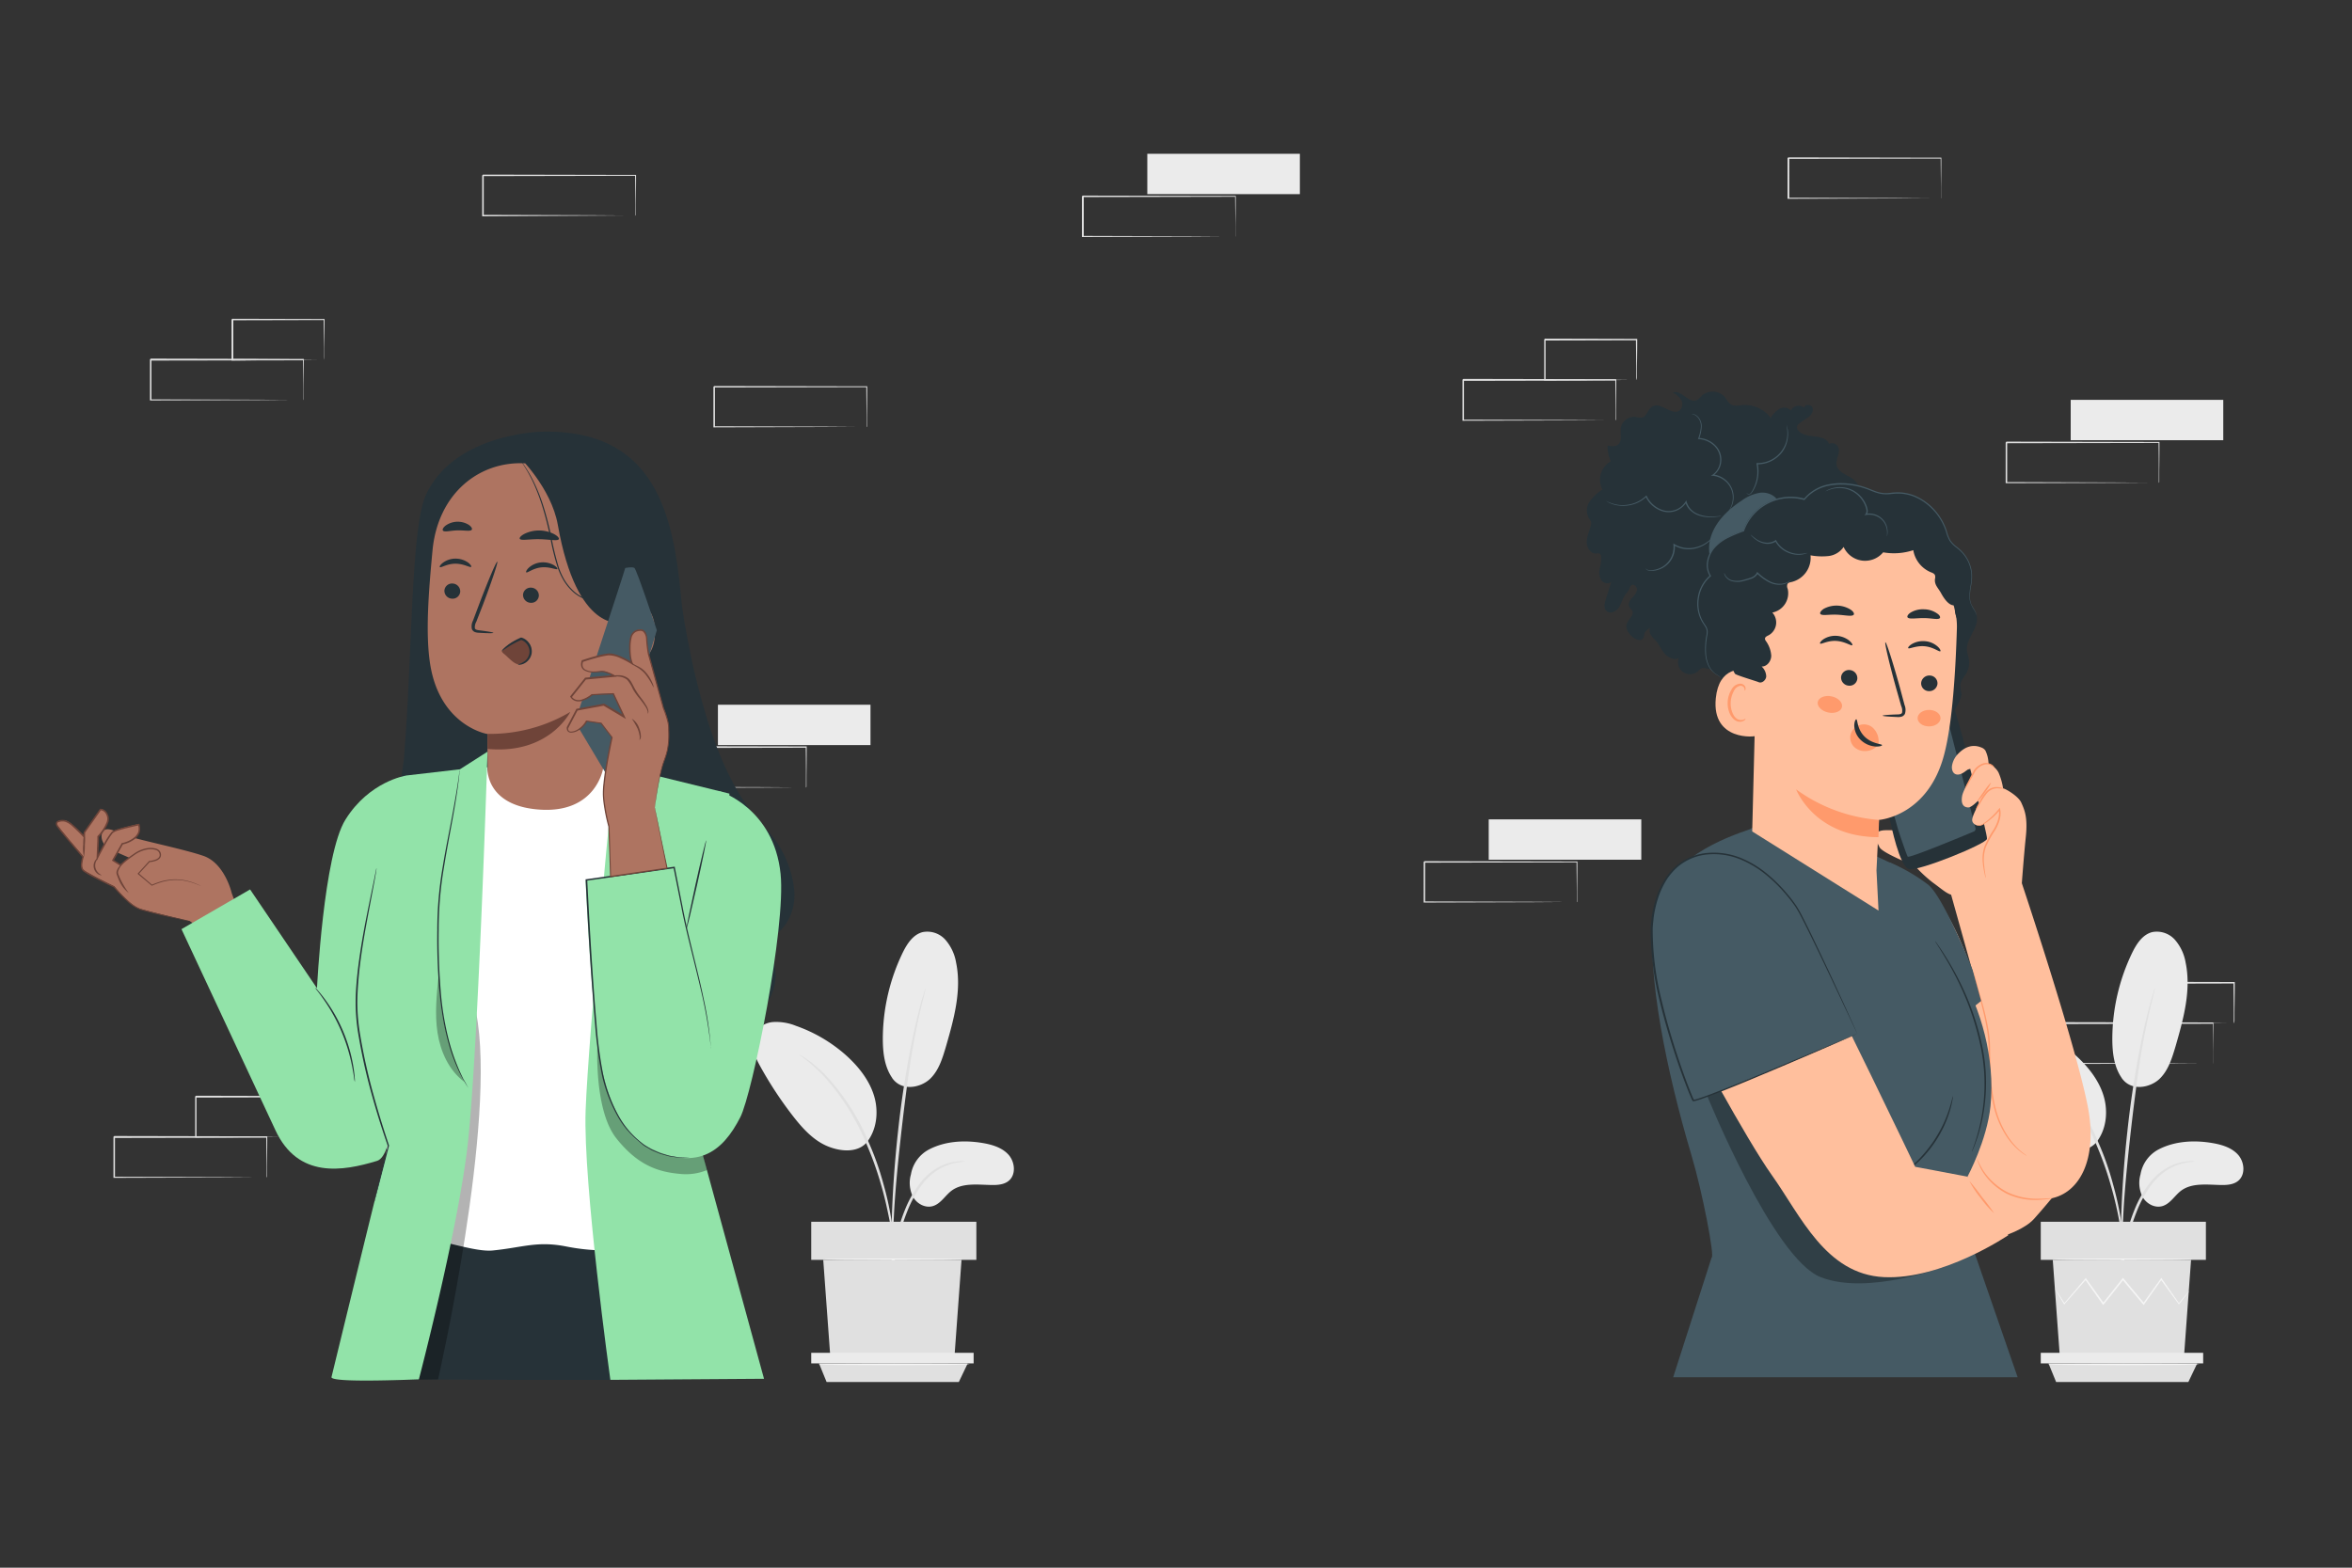 <svg xmlns="http://www.w3.org/2000/svg" viewBox="0 0 750 500"><rect x="0" y="0" width="750" height="500" fill="#333333" stroke="none"/><g id="freepik--background-complete--inject-2"><rect x="660.3" y="127.53" width="48.65" height="12.87" style="fill:#ebebeb"></rect><path d="M688.38,154a1.35,1.35,0,0,1,0-.24c0-.17,0-.39,0-.66,0-.6,0-1.45,0-2.53,0-2.22,0-5.42-.08-9.44l.15.15-48.65.09.25-.24h0v1.63c0,.55,0,1.09,0,1.64V154l-.24-.25,34.67.12,10.23.06,2.77,0h.72l.26,0h-.23l-.69,0-2.71,0-10.18.07-34.84.11h-.25V141.11h0l.25-.25,48.65.1h.15v.15c0,4.06-.06,7.29-.08,9.53,0,1.07,0,1.9,0,2.5,0,.26,0,.47,0,.63A1.66,1.66,0,0,1,688.38,154Z" style="fill:#e0e0e0"></path><rect x="365.85" y="49.05" width="48.65" height="12.87" style="fill:#ebebeb"></rect><path d="M393.93,75.48a1,1,0,0,1,0-.23l0-.66c0-.61,0-1.45,0-2.54,0-2.22-.05-5.41-.09-9.44l.16.15-48.65.1c.11-.11-.25.25.24-.25h0V75.48l-.25-.24,34.67.11,10.24.07,2.77,0,.72,0h.26l-.23,0H393l-2.72,0-10.18.07-34.84.11H345V62.63h0c.5-.5.14-.14.26-.25l48.65.1h.15v.15c0,4.07-.07,7.29-.09,9.53,0,1.07,0,1.91,0,2.5,0,.26,0,.47,0,.64A1.23,1.23,0,0,1,393.93,75.48Z" style="fill:#e0e0e0"></path><rect x="228.93" y="224.77" width="48.65" height="12.87" style="fill:#ebebeb"></rect><path d="M257,251.2a2.07,2.07,0,0,1,0-.23l0-.66c0-.61,0-1.45,0-2.54,0-2.22,0-5.41-.08-9.44l.15.15-48.65.1c.11-.11-.25.24.25-.25h0v6.52q0,3.23,0,6.33l-.24-.24,34.67.11,10.23.07,2.77,0h.72l.26,0s-.07,0-.22,0h-.7l-2.71,0-10.18.07-34.84.11h-.24v-.24q0-3.1,0-6.33v-6.52h0l.25-.25,48.65.1h.15v.15c0,4.07-.06,7.29-.08,9.53,0,1.07,0,1.9,0,2.5,0,.26,0,.47,0,.64S257,251.21,257,251.2Z" style="fill:#e0e0e0"></path><rect x="474.72" y="261.33" width="48.65" height="12.87" style="fill:#ebebeb"></rect><path d="M502.8,287.76a1,1,0,0,1,0-.23v-.66c0-.61,0-1.45,0-2.54,0-2.22-.05-5.41-.08-9.44l.15.15-48.65.1c.11-.11-.25.25.24-.25h0v12.85l-.24-.24,34.67.11,10.23.07,2.77,0,.72,0h.26l-.23,0h-.69l-2.72,0-10.17.07-34.84.11h-.25V274.91h0l.25-.25,48.65.1H503v.15c0,4.07-.06,7.29-.08,9.53,0,1.07,0,1.91,0,2.5,0,.26,0,.47,0,.64A1.23,1.23,0,0,1,502.8,287.76Z" style="fill:#e0e0e0"></path><path d="M515.16,134.09s0-.08,0-.23,0-.39,0-.66c0-.61,0-1.46,0-2.54,0-2.22,0-5.41-.08-9.44l.15.15-48.65.1c.11-.11-.25.24.25-.25h0v3.27c0,1.09,0,2.17,0,3.25v6.33l-.24-.24,34.67.11,10.23.07,2.77,0h.72l.26,0h-.22l-.7,0-2.71,0-10.18.07-34.84.11h-.24v-.24q0-3.1,0-6.33v-6.52h0l.25-.25,48.65.1h.15v.15c0,4.06-.06,7.29-.08,9.53,0,1.07,0,1.9,0,2.5,0,.26,0,.47,0,.63S515.17,134.09,515.16,134.09Z" style="fill:#e0e0e0"></path><path d="M521.76,121.22a1.41,1.41,0,0,1,0-.25c0-.18,0-.41,0-.68,0-.63,0-1.49,0-2.58,0-2.26-.06-5.44-.1-9.36l.18.18-29.23.07c-.23.22.3-.31.24-.25h0V115c0,2.15,0,4.24,0,6.24l-.23-.24,20.91.11,6.09.07,1.64,0,.59,0a3.28,3.28,0,0,1-.53,0l-1.6,0-6,.06-21.07.11h-.24v-.24c0-2,0-4.09,0-6.24v-6.61h0l.25-.25,29.23.07h.18v.18c0,4-.08,7.19-.1,9.47,0,1.07,0,1.92,0,2.54S521.77,121.23,521.76,121.22Z" style="fill:#e0e0e0"></path><path d="M705.69,339.24a1,1,0,0,1,0-.23c0-.17,0-.39,0-.66,0-.61,0-1.45,0-2.54,0-2.22,0-5.41-.08-9.44l.15.15-48.65.1c.11-.11-.25.25.24-.25h0v12.85L657,339l34.67.11,10.23.07,2.77,0,.72,0h.26l-.23,0h-.69l-2.72,0-10.17.06-34.84.11h-.25v-13.1h0l.25-.25,48.65.1h.15v.15c0,4.07-.06,7.29-.08,9.53,0,1.07,0,1.91,0,2.5,0,.26,0,.47,0,.64A1.23,1.23,0,0,1,705.69,339.24Z" style="fill:#e0e0e0"></path><path d="M712.29,326.37a.73.73,0,0,1,0-.24c0-.19,0-.41,0-.69,0-.63,0-1.49,0-2.58,0-2.25-.05-5.44-.09-9.36l.17.18-29.23.07.25-.25h0v6.61c0,2.15,0,4.24,0,6.24l-.24-.23,20.91.11,6.1.06,1.64,0,.59,0-.54,0-1.59,0-6,.06-21.07.12h-.23v-.24c0-2,0-4.09,0-6.24v-6.61h0l.25-.25,29.23.07h.18v.18c0,4-.07,7.19-.09,9.47,0,1.07,0,1.92,0,2.54S712.3,326.38,712.29,326.37Z" style="fill:#e0e0e0"></path><path d="M85,375.57s0-.09,0-.24,0-.39,0-.66c0-.6,0-1.45,0-2.53,0-2.22-.05-5.42-.09-9.44l.15.15-48.65.09.25-.24h0v6.52c0,2.14,0,4.26,0,6.33l-.24-.25,34.67.11,10.24.07,2.76,0h.73l.25,0h-.22l-.7,0-2.71,0-10.18.07-34.84.11h-.24v-.24c0-2.07,0-4.19,0-6.33v-6.52h0l.25-.25,48.65.1h.15v.15c0,4.06-.06,7.29-.08,9.53,0,1.07,0,1.9,0,2.5,0,.26,0,.47,0,.63A.85.85,0,0,1,85,375.57Z" style="fill:#e0e0e0"></path><path d="M91.56,362.7a1.41,1.41,0,0,1,0-.25c0-.18,0-.41,0-.68,0-.63,0-1.5,0-2.58,0-2.26-.06-5.45-.1-9.36l.18.17-29.23.07c-.22.22.3-.3.25-.24h0v6.61c0,2.15,0,4.24,0,6.24l-.23-.24,20.91.11,6.09.07,1.64,0,.59,0a3.28,3.28,0,0,1-.53,0l-1.59,0-6,.07-21.07.11h-.24v-.23c0-2,0-4.09,0-6.24v-6.61h0l.25-.25,29.23.07h.18v.18c0,4-.08,7.18-.1,9.47,0,1.07,0,1.91,0,2.54S91.57,362.71,91.56,362.7Z" style="fill:#e0e0e0"></path><path d="M96.7,127.64s0-.09,0-.24,0-.39,0-.66c0-.6,0-1.45,0-2.53,0-2.22,0-5.42-.09-9.44l.15.15L48.05,115l.25-.24h0v6.52c0,2.14,0,4.26,0,6.33l-.24-.24,34.67.11,10.24.06,2.76,0h.73a1.27,1.27,0,0,1,.25,0h-.22l-.7,0-2.71,0-10.18.07-34.84.11h-.24v-.24c0-2.07,0-4.19,0-6.33v-6.52h0l.25-.25,48.65.1h.16v.15c0,4.06-.07,7.29-.09,9.53,0,1.07,0,1.9,0,2.5,0,.26,0,.47,0,.63A.85.85,0,0,1,96.7,127.64Z" style="fill:#e0e0e0"></path><path d="M103.3,114.77a1.41,1.41,0,0,1,0-.25c0-.18,0-.41,0-.68,0-.63,0-1.49,0-2.58,0-2.26-.06-5.44-.1-9.36l.18.17-29.23.07c-.22.23.3-.3.25-.24h0v3.33c0,1.11,0,2.2,0,3.28,0,2.15,0,4.24,0,6.24l-.23-.24,20.91.11,6.09.07,1.64,0,.59,0a3.28,3.28,0,0,1-.53,0l-1.59,0-6,.06L74.07,115h-.24v-.23c0-2,0-4.09,0-6.24v-6.61h0l.25-.25,29.23.07h.18v.18c0,4-.07,7.18-.1,9.47,0,1.07,0,1.91,0,2.54A6.84,6.84,0,0,1,103.3,114.77Z" style="fill:#e0e0e0"></path><path d="M618.91,63.29a1,1,0,0,1,0-.23c0-.17,0-.39,0-.66,0-.61,0-1.45,0-2.53,0-2.23-.05-5.42-.08-9.45l.15.15-48.65.1c.11-.11-.25.25.24-.25h0V63.29l-.25-.24,34.67.11,10.24.07,2.77,0,.72,0h.26l-.23,0H618l-2.72,0-10.18.06-34.84.11H570V50.44h0c.49-.49.13-.14.25-.25l48.65.1h.15v.15c0,4.07-.07,7.29-.09,9.53,0,1.07,0,1.91,0,2.5l0,.64A1.23,1.23,0,0,1,618.91,63.29Z" style="fill:#e0e0e0"></path><path d="M202.6,68.79s0-.09,0-.24l0-.66c0-.6,0-1.45,0-2.53,0-2.22,0-5.41-.09-9.44l.15.15-48.65.1c.11-.11-.25.24.25-.25h0v6.52q0,3.23,0,6.33l-.24-.24,34.67.11,10.24.07,2.76,0h.73a1.27,1.27,0,0,1,.25,0h-.22l-.69,0-2.72,0-10.18.07L154,69h-.24V62.46c0-1.08,0-2.16,0-3.25V55.94h0l.25-.25,48.65.1h.16v.15c0,4.06-.07,7.29-.09,9.53,0,1.07,0,1.9,0,2.5l0,.63A.85.85,0,0,1,202.6,68.79Z" style="fill:#e0e0e0"></path><path d="M276.32,136.21a1,1,0,0,1,0-.23c0-.17,0-.39,0-.66,0-.61,0-1.45,0-2.54,0-2.22-.05-5.41-.08-9.44l.15.15-48.65.1c.11-.11-.25.25.24-.25h0v12.85l-.24-.24,34.67.11,10.23.07,2.77,0,.72,0h.26l-.23,0h-.69l-2.72,0-10.17.07-34.84.11h-.25V123.36h0l.25-.25,48.65.1h.15v.15c0,4.07-.06,7.29-.08,9.53,0,1.07,0,1.91,0,2.5,0,.26,0,.47,0,.64A1.23,1.23,0,0,1,276.32,136.21Z" style="fill:#e0e0e0"></path><path d="M688.34,366.59c5.15-2.66,11.22-3,16.93-2.06,3.08.51,6.28,1.43,8.37,3.73s2.48,6.37.08,8.35c-1.42,1.18-3.42,1.36-5.27,1.34-4.47-.05-9.44-.84-13,1.85-2,1.54-3.39,4.09-5.83,4.85s-5.08-.67-6.35-2.82a9.9,9.9,0,0,1-.71-7.28A11.09,11.09,0,0,1,688.34,366.59Z" style="fill:#ebebeb"></path><path d="M676.55,343.81c3.15,4.5,9.27,3,12.1.27s4-6.73,5.13-10.52c2.5-8.67,5-17.76,3.16-26.59a14.79,14.79,0,0,0-3.4-7.23,7.73,7.73,0,0,0-7.31-2.44c-3.09.82-5,3.84-6.39,6.72a63.43,63.43,0,0,0-6.27,27.2c0,4.38.5,9,3,12.59" style="fill:#ebebeb"></path><path d="M668.25,364.6c3.42-4.06,4.07-10,2.55-15.06s-5-9.41-8.92-12.94a48.07,48.07,0,0,0-16-9.42,16.82,16.82,0,0,0-7.19-1.22,7.54,7.54,0,0,0-6,3.64c-1.68,3.21-.06,7.1,1.68,10.27a121.39,121.39,0,0,0,10.49,16c3.14,4.06,6.75,8.06,11.54,9.89s9.77,1.61,12.31-1.71" style="fill:#ebebeb"></path><path d="M676.33,411.65a9.24,9.24,0,0,0,.29-2q.21-2.24.54-5.58a78.76,78.76,0,0,1,1.26-8.18,62.65,62.65,0,0,1,3-9.65,35.38,35.38,0,0,1,4.93-8.74,18.38,18.38,0,0,1,6.23-5.18,17.31,17.31,0,0,1,5.25-1.63,9.87,9.87,0,0,0,2-.3,9.19,9.19,0,0,0-2.07,0,15.92,15.92,0,0,0-5.48,1.42,18.46,18.46,0,0,0-6.57,5.23,34.45,34.45,0,0,0-5.11,8.91,60.11,60.11,0,0,0-3,9.82,69.47,69.47,0,0,0-1.08,8.28c-.18,2.37-.25,4.29-.28,5.61A10.28,10.28,0,0,0,676.33,411.65Z" style="fill:#e0e0e0"></path><path d="M676.72,407.36a4.31,4.31,0,0,0,0-.95V403.7c0-2.35,0-5.76.12-10,.2-8.41.93-17.46,2.33-30.22,1.32-12,3.1-26,5-35,.4-2.06.8-3.92,1.18-5.55s.68-3,1-4.17.47-1.95.63-2.64a3.82,3.82,0,0,0,.17-.93,3.68,3.68,0,0,0-.33.88l-.79,2.6c-.35,1.13-.71,2.53-1.11,4.15s-.88,3.48-1.32,5.54a308.53,308.53,0,0,0-5.23,32.51c-1.4,12.79-2,24.44-2.09,32.87,0,4.21,0,7.63.15,10,.06,1.1.12,2,.16,2.71A3.9,3.9,0,0,0,676.72,407.36Z" style="fill:#e0e0e0"></path><path d="M677.13,399.24a21.24,21.24,0,0,0,0-2.84c-.11-1.82-.36-4.45-.87-7.67a101,101,0,0,0-2.5-11.18,90.7,90.7,0,0,0-4.67-13.23,70.59,70.59,0,0,0-13.73-21.38,37.09,37.09,0,0,0-3.23-3c-.5-.41-.94-.83-1.38-1.16l-1.26-.87a17.92,17.92,0,0,0-2.38-1.52c-.14.18,3.38,2.25,7.81,7a74.11,74.11,0,0,1,13.39,21.3,103.54,103.54,0,0,1,4.7,13.11,111.6,111.6,0,0,1,2.66,11.07c.59,3.19.92,5.8,1.13,7.6A18,18,0,0,0,677.13,399.24Z" style="fill:#e0e0e0"></path><polygon points="654.58 401.82 656.83 432.65 696.43 432.65 698.68 401.82 654.58 401.82" style="fill:#e0e0e0"></polygon><rect x="650.75" y="389.67" width="52.66" height="12.15" style="fill:#e0e0e0"></rect><polygon points="650.75 431.47 650.75 434.84 653.22 434.84 702.54 434.84 702.54 431.47 650.75 431.47" style="fill:#ebebeb"></polygon><polygon points="655.65 440.77 653.22 434.84 700.65 434.84 697.82 440.77 655.65 440.77" style="fill:#e0e0e0"></polygon><path d="M698,411.9a2.45,2.45,0,0,1-.19.28l-.59.79-2.31,2.95-.1.13-.1-.14L689,408.08h.33c-1.69,2.38-3.57,5-5.58,7.9l-.18.24-.19-.23-6.62-7.87h.38l-.36.46c-2.06,2.57-4,5.06-5.92,7.42l-.2.25-.18-.26-5.59-7.9h.33l-6.88,7.84-.12.14-.09-.16L656,412.29c-.22-.39-.4-.71-.55-1a2,2,0,0,1-.17-.34,1.48,1.48,0,0,1,.23.3c.16.25.37.55.62.93.55.86,1.3,2.06,2.26,3.55l-.22,0,6.77-7.93.17-.2.15.22,5.64,7.86h-.38l5.9-7.43.36-.45.19-.24.2.23c2.31,2.77,4.54,5.44,6.6,7.89l-.37,0c2-2.85,3.93-5.49,5.63-7.87l.17-.23.16.23,5.55,7.93h-.21l2.41-2.88.64-.74Q697.94,411.89,698,411.9Z" style="fill:#f5f5f5"></path><path d="M699.23,401.62c0,.14-9.92.25-22.16.25s-22.17-.11-22.17-.25,9.93-.25,22.17-.25S699.23,401.48,699.23,401.62Z" style="fill:#f5f5f5"></path><path d="M701.23,435.17c0,.14-10.78.25-24.08.25s-24.09-.11-24.09-.25,10.78-.24,24.09-.24S701.23,435,701.23,435.17Z" style="fill:#f5f5f5"></path><path d="M296.28,366.59c5.15-2.66,11.21-3,16.93-2.06,3.07.51,6.27,1.43,8.36,3.73s2.49,6.37.09,8.35c-1.43,1.18-3.42,1.36-5.28,1.34-4.47-.05-9.44-.84-13,1.85-2,1.54-3.4,4.09-5.84,4.85s-5.08-.67-6.34-2.82a9.85,9.85,0,0,1-.72-7.28A11.08,11.08,0,0,1,296.28,366.59Z" style="fill:#ebebeb"></path><path d="M284.48,343.81c3.15,4.5,9.27,3,12.11.27s4-6.73,5.12-10.52c2.5-8.67,5-17.76,3.16-26.59a14.79,14.79,0,0,0-3.4-7.23,7.73,7.73,0,0,0-7.31-2.44c-3.09.82-5,3.84-6.39,6.72a63.42,63.42,0,0,0-6.26,27.2c0,4.38.5,9,3,12.59" style="fill:#ebebeb"></path><path d="M276.18,364.6c3.42-4.06,4.07-10,2.55-15.06s-5-9.41-8.92-12.94a47.87,47.87,0,0,0-16-9.42,16.8,16.8,0,0,0-7.18-1.22,7.51,7.51,0,0,0-6,3.64c-1.68,3.21-.07,7.1,1.67,10.27a121.39,121.39,0,0,0,10.49,16c3.15,4.06,6.75,8.06,11.54,9.89s9.77,1.61,12.31-1.71" style="fill:#ebebeb"></path><path d="M284.27,411.65a10.68,10.68,0,0,0,.28-2q.22-2.24.54-5.58a81.55,81.55,0,0,1,1.26-8.18,62.65,62.65,0,0,1,3-9.65,35.38,35.38,0,0,1,4.93-8.74,18.48,18.48,0,0,1,6.23-5.18,17.31,17.31,0,0,1,5.25-1.63,9.87,9.87,0,0,0,2-.3,9.19,9.19,0,0,0-2.07,0,15.92,15.92,0,0,0-5.48,1.42,18.46,18.46,0,0,0-6.57,5.23,35,35,0,0,0-5.11,8.91,59.07,59.07,0,0,0-3,9.82A67.67,67.67,0,0,0,284.5,404c-.18,2.37-.24,4.29-.28,5.61A8.91,8.91,0,0,0,284.27,411.65Z" style="fill:#e0e0e0"></path><path d="M284.65,407.36a3.63,3.63,0,0,0,.05-.95V403.7c0-2.35,0-5.76.12-10,.21-8.41.93-17.46,2.33-30.22,1.32-12,3.1-26,5-35,.4-2.06.81-3.92,1.19-5.55s.67-3,1-4.17.47-1.95.63-2.64a3.82,3.82,0,0,0,.17-.93,3.68,3.68,0,0,0-.33.88l-.79,2.6c-.35,1.13-.7,2.53-1.11,4.15s-.87,3.48-1.32,5.54a308.53,308.53,0,0,0-5.23,32.51c-1.4,12.79-2,24.44-2.09,32.87-.05,4.21,0,7.63.15,10,.07,1.1.12,2,.16,2.71A3.9,3.9,0,0,0,284.65,407.36Z" style="fill:#e0e0e0"></path><path d="M285.06,399.24a17.63,17.63,0,0,0,0-2.84c-.11-1.82-.36-4.45-.87-7.67a98.78,98.78,0,0,0-2.5-11.18A90.7,90.7,0,0,0,277,364.32a70.59,70.59,0,0,0-13.73-21.38,35.71,35.71,0,0,0-3.23-3c-.5-.41-.94-.83-1.38-1.16l-1.26-.87a17.16,17.16,0,0,0-2.38-1.52c-.14.18,3.38,2.25,7.82,7a74.11,74.11,0,0,1,13.38,21.3,103.76,103.76,0,0,1,4.71,13.11c1.22,4.11,2,7.89,2.65,11.07s.93,5.8,1.13,7.6A18,18,0,0,0,285.06,399.24Z" style="fill:#e0e0e0"></path><polygon points="262.51 401.82 264.76 432.65 304.36 432.65 306.61 401.82 262.51 401.82" style="fill:#e0e0e0"></polygon><rect x="258.68" y="389.67" width="52.66" height="12.15" style="fill:#e0e0e0"></rect><polygon points="258.68 431.47 258.68 434.84 261.16 434.84 310.47 434.84 310.47 431.47 258.68 431.47" style="fill:#ebebeb"></polygon><polygon points="263.58 440.77 261.16 434.84 308.58 434.84 305.75 440.77 263.58 440.77" style="fill:#e0e0e0"></polygon><path d="M307.16,401.62c0,.14-9.92.25-22.16.25s-22.16-.11-22.16-.25,9.92-.25,22.16-.25S307.16,401.48,307.16,401.62Z" style="fill:#f5f5f5"></path><path d="M309.17,435.17c0,.14-10.79.25-24.09.25s-24.09-.11-24.09-.25,10.78-.24,24.09-.24S309.17,435,309.17,435.17Z" style="fill:#f5f5f5"></path></g><g id="freepik--character-3--inject-2"><path d="M639.75,393.91s6-2,8.8-5.1,6-7,6-7l-25.2-15.25c0,.09-3.17,8.13-3.17,8.13l6.17,13.72Z" style="fill:#ffbf9d"></path><path d="M644.66,281.52s16.86,50.32,21,70.93c3.55,17.6-2.84,28.89-12.82,29.95a23.12,23.12,0,0,1-19.55-6.87c-2.93-3.3-6.58-12.52-6.58-12.52l-23.35-86.4s5.52,3.7,11.1,7.49c8.43,5.74,15.29,28.41,15.29,28.41l-7.65-27.39Z" style="fill:#ffbf9d"></path><path d="M629.39,310.05a3.18,3.18,0,0,1,.19.61c.12.46.28,1,.48,1.77.43,1.59,1,3.79,1.78,6.47s1.63,6,2.25,9.73a35.89,35.89,0,0,1,.5,5.89c0,2,.07,4.16.15,6.32a60.1,60.1,0,0,0,1.47,12A30.25,30.25,0,0,0,640,362a22.42,22.42,0,0,0,4.3,5.08c1.2,1,2,1.47,1.93,1.52a2.32,2.32,0,0,1-.56-.31,15.62,15.62,0,0,1-1.5-1.06,21.13,21.13,0,0,1-4.48-5,29.78,29.78,0,0,1-3.9-9.2,58.19,58.19,0,0,1-1.53-12.14c-.08-2.16-.1-4.28-.14-6.32a36.22,36.22,0,0,0-.46-5.82c-.59-3.69-1.45-7-2.14-9.71s-1.27-5-1.62-6.53c-.18-.77-.3-1.37-.38-1.78A2.54,2.54,0,0,1,629.39,310.05Z" style="fill:#ff9a6c"></path><path d="M630.43,369.67c.1-.05.65,1.54,2.07,3.79a20.78,20.78,0,0,0,7.67,6.8,22,22,0,0,0,10.07,2.05c2.67,0,4.31-.28,4.32-.19a5.54,5.54,0,0,1-1.14.25,30.63,30.63,0,0,1-3.18.31,21.13,21.13,0,0,1-10.3-1.95,20,20,0,0,1-7.75-7.07,18.09,18.09,0,0,1-1.4-2.88A4.83,4.83,0,0,1,630.43,369.67Z" style="fill:#ff9a6c"></path><path d="M644.62,283l-21,4s.24-1.15-1.39-1.62-3.16-1.91-5.92-3.91a43.43,43.43,0,0,1-5.72-5.34s-10.29-4-11.25-5.91-2.86-5.34,1.91-5.43a78.2,78.2,0,0,1,9.53.47l6.48-9.53,11.44-12.87,3.53,1.62s9.42,15.44,9.52,15.83S644.62,283,644.62,283Z" style="fill:#ffbf9d"></path><path d="M626.6,238.11c0,1.44,7.22,27.87,7,29.45s-21.84,10.42-24.88,9.63-5.81-14.66-5.81-14.66-8.46-30.89-8.06-32.21,22.59-15.19,24.57-13.87S626.6,238.11,626.6,238.11Z" style="fill:#263238"></path><path d="M619.86,224.83l10.08,39.32a.93.93,0,0,1-.54,1.06c-3.73,1.56-20.66,8.61-21.07,8s-3-8.41-3-8.41l-6.76-24.09a.92.92,0,0,1,.5-1.18Z" style="fill:#455a64"></path><path d="M644.62,283s.7-9.72,1.37-16.11-.48-8.7-1.43-10.86-5.16-4.55-5.82-4.58a19.92,19.92,0,0,0-1.49-5.13,6.16,6.16,0,0,0-3.15-2.73,10.29,10.29,0,0,0-1-4.21,2.69,2.69,0,0,0-1.37-1c-2.66-1.08-5.13-.19-7.14,1.86a7,7,0,0,0-2.16,4.14c-.17,2.43,1.58,3.59,4.06,1.78,1.82-1.33,1.18-.7,1.18-.7s4-1.94,2.77-.32-4.4,6.6-4.77,8.77.19,3.53,1.91,3.62,5.8-5.14,5.8-5.14-4.83,7.53-4.48,9.38c.28,1.45,2.35,2.07,3.64,1s5.1-4.95,5.1-4.95-1.1,17.16,1.19,18.68S644.62,283,644.62,283Z" style="fill:#ffbf9d"></path><path d="M630,258.36a6.32,6.32,0,0,1,.72-1.71c.26-.51.57-1.12.94-1.78a16.77,16.77,0,0,1,1.41-2.05,4.79,4.79,0,0,1,2.05-1.52,4.54,4.54,0,0,1,2.06-.24,4.33,4.33,0,0,1,1.81.46,12.78,12.78,0,0,1-1.83-.1,4.43,4.43,0,0,0-3.69,1.72c-.51.69-1,1.34-1.4,2s-.7,1.17-1,1.71A7.26,7.26,0,0,1,630,258.36Z" style="fill:#ff9a6c"></path><path d="M626.6,251.56a8.57,8.57,0,0,1,.81-1.9c.32-.62.65-1.29,1-2l.61-1.16.33-.62a3.5,3.5,0,0,1,.43-.63,6,6,0,0,1,2.3-1.66,3.28,3.28,0,0,1,2.32-.07,2.92,2.92,0,0,1,1.66,1.27,8.77,8.77,0,0,0-1.77-.92c-1.15-.41-2.91.3-4.11,1.71a4.8,4.8,0,0,0-.38.54l-.33.61c-.21.4-.43.78-.63,1.16-.39.68-.76,1.33-1.1,1.94A7.67,7.67,0,0,1,626.6,251.56Z" style="fill:#ff9a6c"></path><path d="M630.19,263.15a2.83,2.83,0,0,0,.66.1,3.64,3.64,0,0,0,1.71-.67A24.21,24.21,0,0,0,637.4,258l.31-.36.1.46c.49,2.16-.36,4.59-1.62,6.72a32.38,32.38,0,0,0-3,5.5,12.74,12.74,0,0,0-.54,5c.24,2.9.67,4.69.56,4.7a5.87,5.87,0,0,1-.34-1.23,27.89,27.89,0,0,1-.59-3.44,12.66,12.66,0,0,1,.46-5.19,30,30,0,0,1,3-5.61c1.24-2.09,2-4.38,1.61-6.36l.41.1a21.9,21.9,0,0,1-5.06,4.52,3.47,3.47,0,0,1-1.86.58,1.2,1.2,0,0,1-.5-.14C630.23,263.2,630.19,263.16,630.19,263.15Z" style="fill:#ff9a6c"></path><path d="M634.91,249.65a16.74,16.74,0,0,1-2,3.19,18.08,18.08,0,0,1-1.63,2.08c-.45.49-.67.84-.74.81s.06-.46.45-1l1.5-2.16C633.7,250.84,634.78,249.54,634.91,249.65Z" style="fill:#ff9a6c"></path><path d="M605.64,276.61c1.88,1.51,13.73,23.92,19.75,34.45s10.91,26.08,9.33,41.74c-1.1,10.86-7.31,22.45-7.31,22.45l.23,18.54,15.74,45.47H533.54l12.25-38.16c1.1,0-2.91-20.86-6.38-32.51-8.06-27.1-14.21-57.52-12.15-76,1.85-16.57,19.64-24.3,29.46-27.65,3-1,1.9-1.29,4.16-1.73C574.52,260.51,605.64,276.61,605.64,276.61Z" style="fill:#455a64"></path><path d="M605.77,375c-.06-.08,1.43-1,3.57-2.88a40,40,0,0,0,3.55-3.46,43,43,0,0,0,3.74-4.78,43.49,43.49,0,0,0,3-5.28,39.9,39.9,0,0,0,1.84-4.6c.88-2.69,1.19-4.42,1.29-4.4a5.77,5.77,0,0,1-.16,1.22,27,27,0,0,1-.78,3.29,35.62,35.62,0,0,1-1.75,4.69,38.25,38.25,0,0,1-6.8,10.19,36.38,36.38,0,0,1-3.67,3.41,24.74,24.74,0,0,1-2.74,2A5.45,5.45,0,0,1,605.77,375Z" style="fill:#263238"></path><path d="M544.42,349.6s21,51.76,36.13,57.73,39.75-3.44,39.75-3.44l-51.6-64.16Z" style="opacity:0.3"></path><path d="M575.05,300.14c10.17,18.5,35.66,72,35.66,72l16.7,3.15,13,18.66s-21,14.28-39.65,13.38-26.61-19.68-35.71-32.45c-8.51-11.94-26.38-45.5-26.38-45.5Z" style="fill:#ffbf9d"></path><path d="M564.16,132.68a10.35,10.35,0,0,0-8.52-3.47c-1.28.11-2.7.43-3.78-.28a8.12,8.12,0,0,1-1.72-2.16,5.24,5.24,0,0,0-7.52-.53,6.24,6.24,0,0,1-1.55,1.4c-2.56,1.2-5.11-3.61-7.66-2.39a6,6,0,0,1,2.69,2.31,2.71,2.71,0,0,1-.45,3.3c-2.43,1.95-6.07-2.81-8.75-1.22-1.45.85-1.74,3.23-3.39,3.56a5.84,5.84,0,0,1-1.93-.23,4.31,4.31,0,0,0-4.73,3.5c-.27,1.85.56,4.15-.88,5.33-.9.73-2.2.55-3.33.33a11.18,11.18,0,0,0,1,5,6.75,6.75,0,0,0-2.66,9,14.49,14.49,0,0,0-4.06,3.81,5,5,0,0,0-.27,5.3,4.53,4.53,0,0,1,.66,1.09,2.52,2.52,0,0,1-.05,1.36c-.43,1.72-1.27,3.37-1.29,5.15s1.2,3.77,3,3.7c.41,0,.87-.14,1.21.1a1.23,1.23,0,0,1,.39.82,12.2,12.2,0,0,1-.42,3.79,5.08,5.08,0,0,0,.41,3.71c.7,1.07,2.42,1.5,3.26.54L512,191.31c-.35,1.16-.65,2.56.16,3.46,1.07,1.17,3.13.37,4-.93s1.21-3,2.15-4.24a9.67,9.67,0,0,0,1.14-1.57c.21-.47.3-1,.71-1.34.83-.62,2,.54,1.85,1.56a5.41,5.41,0,0,1-1.68,2.53c-.69.78-1.26,1.89-.77,2.8.23.44.68.74.9,1.18.78,1.54-1.49,2.91-1.82,4.6-.25,1.25.62,2.42,1.48,3.36,1,1.14,3.14,2.12,3.89.76a13.2,13.2,0,0,0,.4-1.56,3.89,3.89,0,0,1,1.29-1.36,8.13,8.13,0,0,0,2.56-3.87c-1.38,1.56-2.85,3.64-2,5.54a8.93,8.93,0,0,0,1.63,2c1.13,1.27,1.8,2.91,2.91,4.2s3,2.23,4.51,1.46a3.84,3.84,0,0,0,6.26,4.09,3.29,3.29,0,0,1,1.09-.88,2.76,2.76,0,0,1,1.5.1,8.33,8.33,0,0,0,8.17-2.87l-1.51-.61c3-.25,6.15-.55,8.71-2.15s4.33-4.92,3.15-7.7c-.51-1.21-1.53-2.47-1-3.66A3.23,3.23,0,0,1,564,194.8l10.84-3.29c1.75-.54,3.6-1.13,4.81-2.5s1.42-3.8-.06-4.88a9.84,9.84,0,0,1,3.88-3.85c1.82-1,3.91-1.37,5.77-2.28s3.6-2.61,3.56-4.68-2.82-3.79-4.31-2.35c.42-3.1,6-3.05,6.58-6.12.5-2.49-2.65-3.93-4.22-5.93.37-.86,1.29-1.38,1.69-2.22.84-1.77-1-3.66-2.69-4.58s-3.85-1.87-4.2-3.8,1.42-4.11.45-5.87a2.22,2.22,0,0,0-2.88-.86c-1.27-3.64-8.14-1.24-10-4.64a1.32,1.32,0,0,1-.19-.88,1.46,1.46,0,0,1,.37-.69,15.93,15.93,0,0,1,3.07-2.15c1-.72,1.91-2,1.52-3.16s-2.62-1.25-2.65,0a2.75,2.75,0,0,0-4.26.87,3,3,0,0,0-3.72-.5,8.58,8.58,0,0,0-2.79,2.92" style="fill:#263238"></path><path d="M545.45,171.56c1.45-5.07,5.52-9,9.92-11.89a13.48,13.48,0,0,1,6-2.53c2.2-.2,4.64.74,5.61,2.72l-.54,3.66c.07,5.88-4.77,10.49-7.29,15.8-1.09,2.31-2.05,5.11-4.46,6a5.47,5.47,0,0,1-3.91-.3C546,182.93,544,176.62,545.45,171.56Z" style="fill:#455a64"></path><path d="M543.1,198.55a11.78,11.78,0,0,1,2.28-14.94c-1.93-2.87-.82-7,1.58-9.46s5.77-3.76,9-5c2.36-7.75,11.68-12.57,19.37-10,4.59-5.68,13.38-5.91,20.19-3.3a18.71,18.71,0,0,0,5.09,1.56,30.05,30.05,0,0,0,3.91-.22c7.18-.37,13.82,5.2,16.05,12a13.25,13.25,0,0,0,1.26,3.2,17.53,17.53,0,0,0,3.28,3.09,11.4,11.4,0,0,1,3.65,8.75c-.11,2.76-1.23,5.62-.27,8.22.48,1.3,1.45,2.4,1.8,3.75,1,3.89-3.52,7.42-3.06,11.42.09.82.39,1.59.55,2.4a7,7,0,0,1-.83,4.86c-.66,1.11-1.65,2.1-1.83,3.39a11.13,11.13,0,0,0,.34,2.91c.29,2.39-5.52,11-7.66,12.14L557.14,229a11.38,11.38,0,0,1-8-10.48,4.13,4.13,0,0,0-.38-2.27,4.82,4.82,0,0,0-1.57-1.21c-3.73-2.42-3.76-7.82-3-12.2a5.51,5.51,0,0,0,.12-1.85A6.94,6.94,0,0,0,543.1,198.55Z" style="fill:#263238"></path><path d="M560.38,200.06c.7-10.75,8.44-22.53,19.53-26.9,7-2.76,12.24-2.35,15.8-2.47a24.58,24.58,0,0,1,14.06,4.17c3.28,1.06,14.61,13.28,14.24,25.5-.4,13.58-1.42,30.14-4,40.06-5.1,20-20.86,21.09-20.86,21.09s-.78,16.12-.78,16.12l.65,12.79-40.28-25.24Z" style="fill:#ffbf9d"></path><path d="M590.05,234.58a4.29,4.29,0,0,1,1.58-2.59,4.38,4.38,0,0,1,5.32-.1,5.84,5.84,0,0,1,2,5.58h0a5.3,5.3,0,0,1-3.9,2.07c-.23,0-.47,0-.71,0a4.81,4.81,0,0,1-3.18-1.4A4.28,4.28,0,0,1,590.05,234.58Z" style="fill:#ff9a6c"></path><path d="M617.82,218.05a2.61,2.61,0,0,1-2.75,2.38,2.49,2.49,0,0,1-2.46-2.59,2.62,2.62,0,0,1,2.75-2.39A2.5,2.5,0,0,1,617.82,218.05Z" style="fill:#263238"></path><path d="M618.73,207.7c-.35.31-2.18-1.33-5-1.58s-5,1-5.24.59c-.14-.17.25-.75,1.2-1.32a7.21,7.21,0,0,1,4.24-.88,6.8,6.8,0,0,1,3.92,1.68C618.67,206.93,618.91,207.57,618.73,207.7Z" style="fill:#263238"></path><path d="M600.33,228.26c0-.16,1.77-.3,4.62-.4.72,0,1.41-.09,1.57-.56a3.61,3.61,0,0,0-.28-2.16q-.76-2.69-1.6-5.63c-2.22-8-3.75-14.57-3.43-14.66s2.38,6.34,4.6,14.35q.8,3,1.51,5.65a4.09,4.09,0,0,1,.11,2.84,1.8,1.8,0,0,1-1.27.93,4.83,4.83,0,0,1-1.23.06C602.09,228.57,600.33,228.42,600.33,228.26Z" style="fill:#263238"></path><path d="M599.19,261.51a51.7,51.7,0,0,1-26.45-9.75S578.55,267,599,267Z" style="fill:#ff9a6c"></path><path d="M591.93,229.43c.45,0,.18,3,2.58,5.44s5.65,2.36,5.64,2.79c0,.19-.78.52-2.15.43a7.59,7.59,0,0,1-4.72-2.15,6.63,6.63,0,0,1-2-4.55C591.31,230.11,591.72,229.39,591.93,229.43Z" style="fill:#263238"></path><path d="M618.58,197.13c-.54.64-2.63,0-5.15,0s-4.66.44-5.15-.23c-.22-.32.12-1,1.05-1.57a7.55,7.55,0,0,1,4.18-1,7.44,7.44,0,0,1,4.11,1.27C618.52,196.16,618.81,196.81,618.58,197.13Z" style="fill:#263238"></path><path d="M587.08,215.92a2.61,2.61,0,0,0,2.37,2.76,2.48,2.48,0,0,0,2.81-2.2,2.61,2.61,0,0,0-2.36-2.77A2.51,2.51,0,0,0,587.08,215.92Z" style="fill:#263238"></path><path d="M580.39,205.25c.3.36,2.36-1,5.16-.83s4.78,1.68,5.1,1.35c.16-.14-.14-.77-1-1.48a7.25,7.25,0,0,0-4.07-1.5,6.94,6.94,0,0,0-4.13,1.09C580.57,204.49,580.24,205.09,580.39,205.25Z" style="fill:#263238"></path><path d="M580.47,195.81c.51.66,2.71.12,5.32.24s4.77.69,5.32,0c.24-.31-.07-1-1-1.62a8.52,8.52,0,0,0-8.58-.24C580.58,194.84,580.24,195.48,580.47,195.81Z" style="fill:#263238"></path><path d="M562,219.56c.13-1.51-1.28-5.23-2.75-5.6-3.92-1-11.12-1.34-12.12,8.76-1.37,13.8,12.77,12.33,12.83,11.94S561.48,224.77,562,219.56Z" style="fill:#ffbf9d"></path><path d="M556.6,229.24c-.05-.05-.25.14-.68.29a2.43,2.43,0,0,1-1.8-.14c-1.4-.68-2.4-3.12-2.22-5.61a8.07,8.07,0,0,1,1-3.38,2.82,2.82,0,0,1,2-1.67,1.24,1.24,0,0,1,1.35.8c.15.41,0,.68.1.71s.32-.21.27-.79a1.55,1.55,0,0,0-.46-.92,1.85,1.85,0,0,0-1.3-.48,3.4,3.4,0,0,0-2.72,1.89,8.16,8.16,0,0,0-1.21,3.77c-.19,2.78,1,5.53,2.91,6.3a2.6,2.6,0,0,0,2.23-.14C556.55,229.57,556.65,229.27,556.6,229.24Z" style="fill:#ff9a6c"></path><path d="M627.15,200.84c-2.63-2-4.19-4.54-3.71-7.81-1.9.38-3.56-2.17-4.49-3.87s-2.18-2.63-1.92-4.56a2.16,2.16,0,0,0,0-1.13c-.23-.56-.87-.79-1.43-1a9.3,9.3,0,0,1-5.5-7,19.66,19.66,0,0,1-9.6.69,7.51,7.51,0,0,1-12.61-1.72,6.73,6.73,0,0,1-4.79,2.9,19.9,19.9,0,0,1-5.76-.22,7.94,7.94,0,0,1-6,8.49c-.5.11-1.09.2-1.35.64a2,2,0,0,0,.07,1.56,6.28,6.28,0,0,1-4.91,7.56A4.66,4.66,0,0,1,564,202.6c-.53.26-1.22.56-1.19,1.15a1.32,1.32,0,0,0,.24.62,9,9,0,0,1,1.76,4.76c0,1.72-1.36,3.53-3.07,3.44a4.46,4.46,0,0,1,1.47,3.19c-.09,1.2-1.41,2.31-2.49,1.78-.46-.23-7.22-2.22-7.48-2.66-3.42-5.66,2-11.07,3-17.61a42.93,42.93,0,0,1,7.69-18.11,31.27,31.27,0,0,1,5.51-6.2,41.93,41.93,0,0,1,8.11-4.89c3.69-1.85,7.48-3.69,11.56-4.26,7.62-1.07,15.11,2.35,21.77,6.2a32.64,32.64,0,0,1,7.09,5.11,29.44,29.44,0,0,1,5.56,8.84c2.06,4.62,3.67,9.54,3.7,14.6" style="fill:#263238"></path><path d="M630.31,196.26a5.37,5.37,0,0,0-.61-1.55c-.25-.49-.62-1.06-1-1.78a6.54,6.54,0,0,1-.54-2.65,21.05,21.05,0,0,1,.37-3.41,15.2,15.2,0,0,0,.27-4.12,11.6,11.6,0,0,0-1.42-4.51,11.25,11.25,0,0,0-1.52-2.11,17,17,0,0,0-2-1.82,8.53,8.53,0,0,1-1.93-2,10.86,10.86,0,0,1-1.07-2.72,18.3,18.3,0,0,0-2.87-5.65,18,18,0,0,0-5-4.6,16.13,16.13,0,0,0-3.21-1.55,14.88,14.88,0,0,0-3.59-.74,16.82,16.82,0,0,0-1.88,0c-.62,0-1.25.11-1.87.17a8.89,8.89,0,0,1-3.69-.34c-1.21-.35-2.38-.91-3.63-1.34a24.06,24.06,0,0,0-3.85-1.05,23.66,23.66,0,0,0-4-.4,20.52,20.52,0,0,0-4.12.38,13.61,13.61,0,0,0-7.36,4l-.58.64.23-.07a16.1,16.1,0,0,0-19.63,10.18l.12-.13a44.65,44.65,0,0,0-5.07,2.11,14.53,14.53,0,0,0-4.27,3.18,9.47,9.47,0,0,0-2.23,4.61,6.55,6.55,0,0,0,.89,4.79l0-.23a11.47,11.47,0,0,0-3.83,6.8,11.78,11.78,0,0,0,.82,7,11.18,11.18,0,0,0,.79,1.45,13.82,13.82,0,0,1,.84,1.32,2.85,2.85,0,0,1,.37,1.4,7.65,7.65,0,0,1-.17,1.43,23.08,23.08,0,0,0-.32,5.26,11.13,11.13,0,0,0,1,4.11,6.83,6.83,0,0,0,2,2.43c.67.54,1.28.78,1.61,1.07a3.62,3.62,0,0,1,.47.46,1.75,1.75,0,0,0-.43-.51c-.33-.3-.94-.56-1.59-1.1a6.75,6.75,0,0,1-1.87-2.42,10.84,10.84,0,0,1-.93-4.06,22.25,22.25,0,0,1,.36-5.2,9.84,9.84,0,0,0,.19-1.47,3.4,3.4,0,0,0-.39-1.52c-.25-.47-.56-.9-.85-1.35a11.93,11.93,0,0,1-.76-1.41,11.48,11.48,0,0,1-.76-6.82,11.14,11.14,0,0,1,3.73-6.6l.12-.1-.09-.13a6.22,6.22,0,0,1-.83-4.53,9.14,9.14,0,0,1,2.16-4.42,14.17,14.17,0,0,1,4.17-3.08,43.49,43.49,0,0,1,5-2.09l.09,0,0-.1a15.7,15.7,0,0,1,19.12-9.89l.13,0,.1-.11.55-.61a13.27,13.27,0,0,1,7.15-3.84,21.06,21.06,0,0,1,4-.37A23.67,23.67,0,0,1,595,155.9c1.23.42,2.41,1,3.66,1.35a9.62,9.62,0,0,0,1.91.37,12.38,12.38,0,0,0,1.93,0c.63-.06,1.25-.13,1.86-.17s1.22,0,1.82,0a15.21,15.21,0,0,1,3.5.71,16.52,16.52,0,0,1,3.14,1.51,18.34,18.34,0,0,1,7.73,10,11.47,11.47,0,0,0,1.12,2.79,9,9,0,0,0,2,2.07,15.85,15.85,0,0,1,2,1.78,11.21,11.21,0,0,1,1.5,2.05,11.44,11.44,0,0,1,1.42,4.41,15.23,15.23,0,0,1-.23,4.05,20.09,20.09,0,0,0-.34,3.45,6.56,6.56,0,0,0,.59,2.7c.35.73.72,1.29,1,1.77a8.13,8.13,0,0,1,.54,1.11A2.87,2.87,0,0,0,630.31,196.26Z" style="fill:#455a64"></path><path d="M582.11,156.72s.39-.18,1.09-.45a9.32,9.32,0,0,1,3.09-.6,8.69,8.69,0,0,1,4.48,1.07,9.06,9.06,0,0,1,3.79,4.11,7.83,7.83,0,0,1,.55,1.63,1.75,1.75,0,0,1-.23,1.44l-.38.44.57-.11a5.72,5.72,0,0,1,4.22.9,5.5,5.5,0,0,1,2.12,2.76,6.08,6.08,0,0,1,.33,2.33c0,.55-.1.85-.07.86a.61.61,0,0,0,.08-.21,3.69,3.69,0,0,0,.13-.64,5.79,5.79,0,0,0-2.39-5.39,6,6,0,0,0-4.5-1l.2.34a2.17,2.17,0,0,0,.33-1.79,7.58,7.58,0,0,0-.58-1.72,9.26,9.26,0,0,0-4-4.28,9,9,0,0,0-7.82-.28,5.43,5.43,0,0,0-.77.42C582.19,156.64,582.1,156.71,582.11,156.72Z" style="fill:#455a64"></path><path d="M558.27,170.56a2.41,2.41,0,0,0,.44.54,8.77,8.77,0,0,0,1.47,1.22,6.6,6.6,0,0,0,2.68,1.08,5,5,0,0,0,3.52-.73l-.3-.08.35.61c.13.2.28.39.42.58a8.37,8.37,0,0,0,3.26,2.46,8.63,8.63,0,0,0,3.26.71,7.59,7.59,0,0,0,2.22-.3,2.74,2.74,0,0,0,.75-.32,12.17,12.17,0,0,1-3,.33,8.73,8.73,0,0,1-3.11-.77,8.31,8.31,0,0,1-3.09-2.37c-.13-.18-.27-.36-.4-.55l-.33-.57-.12-.2-.19.13a4.65,4.65,0,0,1-3.23.7,6.76,6.76,0,0,1-2.59-.94C559,171.25,558.32,170.5,558.27,170.56Z" style="fill:#455a64"></path><path d="M549.82,182.71a.74.74,0,0,0,0,.26,2.45,2.45,0,0,0,.25.69,3.67,3.67,0,0,0,2.09,1.68,7.06,7.06,0,0,0,4-.07,23.18,23.18,0,0,0,2.25-.66,3.83,3.83,0,0,0,2.07-1.57l.1-.21-.33.07a15.83,15.83,0,0,0,3.87,2.82,7,7,0,0,0,3.85.75,5,5,0,0,0,2.48-.87,3.33,3.33,0,0,0,.55-.46c.11-.12.16-.19.15-.2s-.26.22-.78.53a5.48,5.48,0,0,1-2.43.71,7.06,7.06,0,0,1-3.65-.8,16.39,16.39,0,0,1-3.76-2.79l-.2-.19-.13.26-.09.18a3.48,3.48,0,0,1-1.84,1.39c-.74.27-1.5.47-2.21.67a6.94,6.94,0,0,1-3.8.16,3.67,3.67,0,0,1-2-1.48A5.66,5.66,0,0,1,549.82,182.71Z" style="fill:#455a64"></path><path d="M539.47,132.06s.24,0,.65.17a3.22,3.22,0,0,1,1.45,1.14,4.27,4.27,0,0,1,.8,2.73,12.73,12.73,0,0,1-.85,3.72l-.08.22h.23a7.88,7.88,0,0,1,4.65,1.89A6.15,6.15,0,0,1,548.5,147a5.7,5.7,0,0,1-2.42,4.42l-.5.33.59,0a7.2,7.2,0,0,1,5,2.78,6.88,6.88,0,0,1,1.38,4.4,7.52,7.52,0,0,1-.74,3c-.32.65-.57,1-.54,1s.08-.06.2-.22a4.9,4.9,0,0,0,.46-.71,7.15,7.15,0,0,0-.49-7.68,7.45,7.45,0,0,0-5.27-3l.09.37a6,6,0,0,0,2.63-4.73,6.31,6.31,0,0,0-.55-3,7,7,0,0,0-1.79-2.35,8.19,8.19,0,0,0-4.89-1.94l.16.23a12.9,12.9,0,0,0,.81-3.83,4.51,4.51,0,0,0-.93-2.86,3.13,3.13,0,0,0-1.58-1.11,1.93,1.93,0,0,0-.5-.08C539.53,132,539.47,132.05,539.47,132.06Z" style="fill:#455a64"></path><path d="M512.12,159.76a1,1,0,0,0,.22.15,6,6,0,0,0,.66.38,10,10,0,0,0,2.72.89,11.19,11.19,0,0,0,4.39-.13,10.51,10.51,0,0,0,4.93-2.63l-.31-.06a8.86,8.86,0,0,0,5.83,4.83,6.7,6.7,0,0,0,7.21-3l-.35-.05a5.54,5.54,0,0,0,1.45,2.5,7.46,7.46,0,0,0,2.14,1.49,10.39,10.39,0,0,0,4.17.82,19,19,0,0,0,2.75-.2,4.61,4.61,0,0,0,1-.17,6.54,6.54,0,0,0-1,.05,25.72,25.72,0,0,1-2.74.08,10.29,10.29,0,0,1-4-.88,6,6,0,0,1-3.36-3.78l-.12-.48-.24.43a6.31,6.31,0,0,1-6.78,2.82,8.51,8.51,0,0,1-5.57-4.59L525,158l-.19.19a10.39,10.39,0,0,1-4.74,2.59,11.13,11.13,0,0,1-4.27.21A13.22,13.22,0,0,1,512.12,159.76Z" style="fill:#455a64"></path><path d="M524.78,181.27s0,.11.14.27a1.49,1.49,0,0,0,.75.42,6.43,6.43,0,0,0,3.1-.23,7.53,7.53,0,0,0,3.78-2.62,7.66,7.66,0,0,0,1.51-5.4v0l-.32.2a9.13,9.13,0,0,0,5.47,1.26,10.11,10.11,0,0,0,4.36-1.43,11.19,11.19,0,0,0,2.4-1.94,3.78,3.78,0,0,0,.7-.89,16.22,16.22,0,0,1-3.25,2.57,10.09,10.09,0,0,1-4.24,1.31,8.89,8.89,0,0,1-5.22-1.24l-.35-.22,0,.42v0a7.31,7.31,0,0,1-5,7.7,6.64,6.64,0,0,1-3,.35A1.47,1.47,0,0,1,524.78,181.27Z" style="fill:#455a64"></path><path d="M569.62,135.29a12,12,0,0,1,.24,4.29,9.5,9.5,0,0,1-9.5,8.11h-.26l0,.25a12.06,12.06,0,0,1,.11,4.5,12.45,12.45,0,0,1-1.11,3.43,9,9,0,0,1-.67,1.19,1,1,0,0,1-.79.49.7.7,0,0,1-.54-.22c-.08-.1-.1-.19-.11-.18s0,.09.06.23a.73.73,0,0,0,.59.31,1.17,1.17,0,0,0,.95-.51,7.64,7.64,0,0,0,.74-1.19,11.84,11.84,0,0,0,1.22-3.49,12,12,0,0,0-.05-4.65l-.2.25a9.89,9.89,0,0,0,8.08-4,9.67,9.67,0,0,0,1.72-4.47,9.54,9.54,0,0,0-.15-3.22c-.1-.37-.18-.65-.25-.84S569.63,135.28,569.62,135.29Z" style="fill:#455a64"></path><path d="M587.37,225.49c-.3,1.42-2.27,2.21-4.41,1.75s-3.61-2-3.31-3.39,2.28-2.2,4.41-1.75S587.67,224.07,587.37,225.49Z" style="fill:#ff9a6c"></path><path d="M618.79,229.05c0,1.45-1.64,2.63-3.66,2.63s-3.65-1.18-3.65-2.63,1.64-2.63,3.65-2.63S618.79,227.6,618.79,229.05Z" style="fill:#ff9a6c"></path><path d="M592.25,329.68S540.71,352,540,350.92s-16.15-39.37-12.8-59.2c2.07-12.24,8.68-19.25,18.81-19.57,13.76-.44,24,12.94,26.78,17S592.25,329.68,592.25,329.68Z" style="fill:#455a64"></path><path d="M592.25,329.68s-.1-.18-.27-.52l-.74-1.54c-.64-1.38-1.58-3.38-2.79-5.94-2.43-5.16-5.92-12.64-10.37-21.81-1.12-2.29-2.29-4.69-3.57-7.16a40.64,40.64,0,0,0-2.09-3.67c-.83-1.18-1.72-2.35-2.69-3.49a47.92,47.92,0,0,0-6.54-6.51,32.46,32.46,0,0,0-8.36-5,22.37,22.37,0,0,0-10-1.55,17.14,17.14,0,0,0-9.72,3.88,19.84,19.84,0,0,0-3.59,4.1,27.31,27.31,0,0,0-2.46,5,35.12,35.12,0,0,0-1.47,5.48,24.53,24.53,0,0,0-.38,2.84,21.33,21.33,0,0,0-.2,2.88,92.58,92.58,0,0,0,2.85,22.41c1.68,7.13,3.74,13.9,5.92,20.27,1.09,3.19,2.22,6.28,3.41,9.23.3.72.6,1.51.93,2.14,0,0,.07.11,0,0s0,0,0,0l.26,0,.55-.14c.37-.11.74-.22,1.1-.35,1.47-.49,2.89-1,4.29-1.56,5.59-2.15,10.75-4.28,15.47-6.23l22.27-9.33,6-2.54,1.58-.65c.36-.15.55-.21.55-.21l-.53.25-1.55.7-6,2.64c-5.23,2.27-12.81,5.54-22.21,9.48-4.71,2-9.86,4.12-15.46,6.29-1.4.54-2.82,1.09-4.29,1.59l-1.13.35a5.47,5.47,0,0,1-.58.15l-.33.05a.51.51,0,0,1-.25,0c-.19-.11-.14-.14-.18-.19-.4-.76-.65-1.47-1-2.21-1.2-3-2.33-6.06-3.44-9.25-2.19-6.38-4.27-13.16-6-20.31a92.78,92.78,0,0,1-2.87-22.54,21.93,21.93,0,0,1,.2-2.92,25.4,25.4,0,0,1,.39-2.89,36.46,36.46,0,0,1,1.49-5.56,27.18,27.18,0,0,1,2.52-5.1,20.07,20.07,0,0,1,3.69-4.21,17.6,17.6,0,0,1,10-4A22.89,22.89,0,0,1,555,273.59a32.68,32.68,0,0,1,8.47,5.09,48.9,48.9,0,0,1,6.59,6.6c1,1.15,1.86,2.33,2.69,3.52a36.67,36.67,0,0,1,2.1,3.73c1.28,2.47,2.44,4.88,3.55,7.18,4.41,9.19,7.85,16.7,10.22,21.88l2.71,6,.69,1.56Z" style="fill:#263238"></path><path d="M631.74,319.25,624.48,325l-22-50a57.87,57.87,0,0,1,12.3,7.11c5,3.92,14.24,27.22,14.24,27.22Z" style="fill:#455a64"></path><path d="M617.06,300.14a3.6,3.6,0,0,1,.45.57l1.19,1.71c1,1.5,2.44,3.68,4,6.49a90.06,90.06,0,0,1,4.95,10.21,84.41,84.41,0,0,1,4.15,13.26,56.91,56.91,0,0,1,.21,25.08,52,52,0,0,1-2.15,7.34c-.29.86-.6,1.49-.77,1.93a3.55,3.55,0,0,1-.32.66,4.57,4.57,0,0,1,.22-.7c.14-.45.42-1.09.68-1.95a59.4,59.4,0,0,0,3.15-18.56,58.48,58.48,0,0,0-1.53-13.69,88.72,88.72,0,0,0-4.08-13.19,97.66,97.66,0,0,0-4.83-10.21c-1.55-2.82-2.93-5-3.88-6.56l-1.11-1.76A4.18,4.18,0,0,1,617.06,300.14Z" style="fill:#263238"></path><path d="M628,376.67a61.55,61.55,0,0,1,4,5.1,60.85,60.85,0,0,1,3.89,5.19,30.29,30.29,0,0,1-4.3-4.87A30,30,0,0,1,628,376.67Z" style="fill:#ff9a6c"></path></g><g id="freepik--character-1--inject-2"><path d="M73.9,284.88s-.06-.29-.2-.76c-.68-2.31-3.16-9.2-8.85-11.15-6.88-2.35-21.46-5.2-25.15-6.71s-6-2.68-7-.83.5,4.69,2.51,5.53,8.55,3.72,8.55,3.72l-3.52,10.2s18.95,7,21.8,10.06a8.85,8.85,0,0,1,2.27,6.87l12.18-9.93Z" style="fill:#ae7461"></path><path d="M18.82,261.82s-1.29.21-.46,1.53,8.15,9.78,8.15,9.78-1,3.26,0,4.27,9.92,5.3,9.92,5.3,5,6.11,8.22,7.13,15.66,3.85,15.66,3.85l-2.56-11.9-9.34.41-4.31-3.67s2.11-4.17,2.57-4.07,4.94-.61,4.48-1.83-1-2.45-4.3-2-8.38,5.19-8.38,5.19L36,274.25l3-5.3s6.78-1.32,5.22-6.11c0,0-7.05,1.53-8.24,2.34s-4.95,8.25-4.95,8.25l.28-6.72s3.75-3.87,3.11-6.31-2.38-2.34-2.38-2.34L27,265.39l-.21,1.25s-3.55-3.8-5.1-4.61A3.34,3.34,0,0,0,18.82,261.82Z" style="fill:#ae7461"></path><path d="M60.28,293.82l-.47-.08-1.37-.28c-1.22-.28-3-.68-5.25-1.18s-5.07-1.16-8.28-2.07a12.09,12.09,0,0,1-4.5-2.9A45.66,45.66,0,0,1,36.26,283l.06.05c-2.11-1-4.35-2.11-6.68-3.33-.58-.3-1.16-.62-1.75-.95L27,278.2a2.87,2.87,0,0,1-.84-.71,3.48,3.48,0,0,1-.32-2.16,11.05,11.05,0,0,1,.42-2.12l0,.21L21.67,268l-2.4-2.88c-.39-.5-.8-1-1.17-1.55a1.56,1.56,0,0,1-.27-1.09,1.1,1.1,0,0,1,.92-.76l-.07,0a3.56,3.56,0,0,1,2.51,0,6.93,6.93,0,0,1,2.1,1.37c1.26,1.09,2.44,2.29,3.62,3.53l-.43.13c.06-.39.13-.83.21-1.26v-.05l0-.05,5.13-7.34.07-.11h.12a2.65,2.65,0,0,1,2.29,1.59,3.77,3.77,0,0,1,.42,1.37,3.64,3.64,0,0,1-.18,1.44,13.64,13.64,0,0,1-3.06,4.7l.07-.17c0,.27,0,.56,0,.85q-.12,3-.24,5.87l-.49-.13c.72-1.4,1.45-2.78,2.21-4.14a27.12,27.12,0,0,1,2.51-3.92,2.63,2.63,0,0,1,1.06-.64c.36-.14.73-.26,1.09-.38.73-.22,1.45-.42,2.18-.61,1.45-.37,2.89-.71,4.32-1l.23-.05.06.22a4.53,4.53,0,0,1,.1,2.45,4.39,4.39,0,0,1-1.34,2,9.63,9.63,0,0,1-4.17,1.95l.16-.11c-1,1.8-2,3.57-3,5.29l-.08-.32,2.43,1.54-.28,0a34.62,34.62,0,0,1,4.24-3.33,10.12,10.12,0,0,1,4.77-1.95,6.26,6.26,0,0,1,2.51.22,2.43,2.43,0,0,1,1.08.71,2,2,0,0,1,.44,1.21,1.6,1.6,0,0,1-.45,1.2,2.91,2.91,0,0,1-1,.67,7.39,7.39,0,0,1-2.23.49l.12-.06-3.55,3.87v-.24l4.29,3.68-.16,0A23.27,23.27,0,0,1,51.77,281a18.69,18.69,0,0,1,3.21-.51,15.9,15.9,0,0,1,5.09.53,21.32,21.32,0,0,1,3,1.06l.75.35.24.13a1.8,1.8,0,0,1-.26-.09l-.76-.31a23.16,23.16,0,0,0-3-1,15.81,15.81,0,0,0-5-.46,18,18,0,0,0-3.16.54,23.47,23.47,0,0,0-3.4,1.24l-.09,0-.07-.06L44,278.8l-.14-.12.12-.13,3.52-3.89,0-.06h.08a7.35,7.35,0,0,0,2.11-.48c.66-.26,1.29-.77,1.22-1.49a1.65,1.65,0,0,0-1.25-1.55,5.92,5.92,0,0,0-2.35-.19,9.91,9.91,0,0,0-4.56,1.89,33.81,33.81,0,0,0-4.17,3.31l-.13.12-.15-.1-2.43-1.52-.19-.12.11-.19,3-5.3,0-.09.11,0A9.18,9.18,0,0,0,42.92,267a3.88,3.88,0,0,0,1.19-1.78,4,4,0,0,0-.1-2.16l.29.16c-1.42.32-2.86.66-4.29,1-.72.19-1.44.39-2.16.61a5.08,5.08,0,0,0-1.92.88,27.34,27.34,0,0,0-2.44,3.82c-.76,1.35-1.49,2.73-2.2,4.12l-.54,1.06.05-1.18q.12-2.91.24-5.87c0-.29,0-.58,0-.85v-.1l.07-.07a13.19,13.19,0,0,0,2.93-4.5,3.3,3.3,0,0,0,.17-1.23,3.38,3.38,0,0,0-.37-1.18,2.17,2.17,0,0,0-1.8-1.31l.2-.11-5.14,7.33.05-.1L27,266.83l-.08.5-.35-.37c-1.16-1.23-2.35-2.42-3.57-3.49A6.61,6.61,0,0,0,21,262.18a3.12,3.12,0,0,0-2.13,0h-.07c-.24.05-.48.2-.51.39a1.1,1.1,0,0,0,.2.74c.33.5.75,1,1.13,1.49L22,267.71l4.62,5.42.08.09,0,.12a11.07,11.07,0,0,0-.41,2,3.26,3.26,0,0,0,.24,1.89,6.59,6.59,0,0,0,1.58,1.1c.58.34,1.16.65,1.74,1,2.31,1.23,4.54,2.33,6.64,3.36h0l0,0a46.27,46.27,0,0,0,4.09,4.33A11.91,11.91,0,0,0,45,289.93c3.18.93,6,1.58,8.24,2.15l5.22,1.27,1.36.34Z" style="fill:#6f4439"></path><path d="M41.05,284.82a10.35,10.35,0,0,1-3.33-4.64c-.15-.36-.29-.72-.42-1.07a2.06,2.06,0,0,1-.13-1.17,4.57,4.57,0,0,1,.91-1.67c.63-.85,1.27-1.17,1.31-1.07a9.27,9.27,0,0,0-1,1.28,5.18,5.18,0,0,0-.74,1.53,1.86,1.86,0,0,0,.13.92c.14.32.3.71.43,1.06A29,29,0,0,0,41.05,284.82Z" style="fill:#6f4439"></path><path d="M32.37,279.15c0,.06-.42,0-1-.29a3.17,3.17,0,0,1-1-4.45c.36-.54.72-.72.76-.68s-.2.34-.44.86a3.32,3.32,0,0,0-.26,2.14,3.48,3.48,0,0,0,1.14,1.83C32,278.93,32.39,279.07,32.37,279.15Z" style="fill:#6f4439"></path><path d="M26.77,273.31a11.72,11.72,0,0,1-.23-4,15.26,15.26,0,0,1,.43-3.95,15.18,15.18,0,0,1,.09,4A22,22,0,0,1,26.77,273.31Z" style="fill:#6f4439"></path><path d="M121.09,439.94s95,.41,97,0-11.29-50.38-11.29-50.38l-77.42-2.76Z" style="fill:#263238"></path><path d="M122.63,285.1l6.15-42.82c2.78-33.41,2.15-74,7.12-84.6,9.19-19.57,36.95-20,36.95-20,36.88-.77,42,27.79,44.42,53.69.4,4.39,1.86,12.23,3.77,21.31,4.49,18.94,10.36,38.44,23.3,51.81a33.44,33.44,0,0,1,8.9,19.14c.83,7.05-3.32,15.3-10.37,16.11A16.29,16.29,0,0,1,239,325.12c-6.07,3.4-13.55,2.58-20.41,1.43s-14-2.67-19.14-7.24-7.62-11.49-9.39-18.19a158,158,0,0,1-4.45-24.61Z" style="fill:#263238"></path><path d="M167.44,147.78l2.41-2.07L194.18,157a7,7,0,0,1,6.21,7.05L192.57,247c-.25,5.49,1.92,8.16-1.62,12.36l-24.27,28c-8.48,10.1-6.58-13-12.29-24.87-.4-.83,1.66-3.74,1.56-4.33a15.62,15.62,0,0,1-.28-1.82c-.41-6.55-.17-12.2-.17-12.2-.08-7.17-.08-10.11-.08-10.05s-15.12-2.51-18.25-22.25c-1.55-9.81-.49-23.16.75-36.28C139.64,157.38,152.81,147,167.44,147.78Z" style="fill:#ae7461"></path><path d="M166.78,189.71a2.53,2.53,0,0,0,2.44,2.55,2.42,2.42,0,0,0,2.61-2.28,2.52,2.52,0,0,0-2.44-2.55A2.42,2.42,0,0,0,166.78,189.71Z" style="fill:#263238"></path><path d="M141.71,188.39a2.52,2.52,0,0,0,2.44,2.55,2.42,2.42,0,0,0,2.61-2.28,2.53,2.53,0,0,0-2.44-2.55A2.42,2.42,0,0,0,141.71,188.39Z" style="fill:#263238"></path><path d="M140.25,180.87c.32.33,2.24-1.09,5-1.08s4.72,1.37,5,1c.15-.15-.17-.75-1-1.38a6.94,6.94,0,0,0-4-1.24,6.68,6.68,0,0,0-3.95,1.27C140.38,180.12,140.1,180.72,140.25,180.87Z" style="fill:#263238"></path><path d="M167.81,182.54c.34.3,2.11-1.31,4.82-1.58s4.83.88,5.09.52c.13-.16-.25-.72-1.18-1.27a7,7,0,0,0-4.12-.82,6.69,6.69,0,0,0-3.79,1.67C167.86,181.79,167.64,182.41,167.81,182.54Z" style="fill:#263238"></path><path d="M157.32,201.84c0-.16-1.68-.45-4.43-.8-.69-.08-1.35-.21-1.47-.69a3.56,3.56,0,0,1,.47-2.06c.65-1.68,1.34-3.45,2.06-5.29,2.86-7.54,4.93-13.74,4.62-13.85s-2.87,5.9-5.73,13.44l-2,5.33a4,4,0,0,0-.36,2.73,1.75,1.75,0,0,0,1.14,1,4.59,4.59,0,0,0,1.18.17C155.59,202,157.31,202,157.32,201.84Z" style="fill:#263238"></path><path d="M155.42,234.06a50.13,50.13,0,0,0,26.43-7s-6.65,13.65-26.4,11.8Z" style="fill:#6f4439"></path><path d="M160.74,207c1-1.29,3.89-3.31,5.59-3.12a4,4,0,0,1,2.68,1.94c.72,1,0,3.61-.68,4.53a3.36,3.36,0,0,1-3.46,1.43c-1.3-.37-3-2.3-4.05-3.15a2.86,2.86,0,0,1-.78-.81c-.18-.32.47-.55.7-.82" style="fill:#6f4439"></path><path d="M165.74,171.82c.34.71,3,.09,6.23.15s5.88.66,6.23,0c.16-.34-.36-1-1.47-1.6A10.49,10.49,0,0,0,172,169.2a10.37,10.37,0,0,0-4.75,1.06C166.12,170.85,165.59,171.48,165.74,171.82Z" style="fill:#263238"></path><path d="M141.24,169.22c.47.61,2.35,0,4.61-.06s4.16.42,4.6-.23c.2-.31-.11-.93-.94-1.52a6.7,6.7,0,0,0-7.43.23C141.29,168.28,141,168.91,141.24,169.22Z" style="fill:#263238"></path><path d="M198.15,198.53s-14.14,3.62-20.27-31.11c-2.1-11.88-12.51-21.94-12.51-21.94l4.49-1.11s27,9.12,27.49,9.49,6.2,14.54,6.2,14.54Z" style="fill:#263238"></path><path d="M194.78,197.07c0-1.46,1.71-4.93,3.16-5.15,3.87-.61,10.86-.29,10.92,9.55.08,13.46-13.44,10.76-13.47,10.38S194.77,202.15,194.78,197.07Z" style="fill:#ae7461"></path><path d="M199.47,206.72c.06,0,.23.17.63.35a2.35,2.35,0,0,0,1.75,0c1.42-.53,2.61-2.79,2.66-5.22a7.84,7.84,0,0,0-.68-3.35,2.72,2.72,0,0,0-1.77-1.79,1.19,1.19,0,0,0-1.38.65c-.18.38-.1.65-.17.67s-.29-.22-.18-.78a1.49,1.49,0,0,1,.52-.85,1.81,1.81,0,0,1,1.3-.35,3.31,3.31,0,0,1,2.46,2.08,7.92,7.92,0,0,1,.83,3.74c-.07,2.71-1.44,5.26-3.38,5.83a2.55,2.55,0,0,1-2.15-.34C199.49,207.05,199.42,206.75,199.47,206.72Z" style="fill:#6f4439"></path><path d="M189,191.48a17.57,17.57,0,0,1-2-.5,12.27,12.27,0,0,1-4.64-3,17.14,17.14,0,0,1-2.34-3,22.65,22.65,0,0,1-1.83-4,86.13,86.13,0,0,1-2.4-9.9,101.89,101.89,0,0,0-2.59-9.9,56.26,56.26,0,0,0-3.11-7.76,40.06,40.06,0,0,0-2.84-4.87c-.37-.55-.69-1-.9-1.24a2.93,2.93,0,0,0-.34-.41,4.51,4.51,0,0,0,.28.46c.19.29.5.71.85,1.27a46.9,46.9,0,0,1,2.72,4.9,59.89,59.89,0,0,1,3,7.75c.95,3,1.79,6.33,2.55,9.87a82.17,82.17,0,0,0,2.44,9.94,22.46,22.46,0,0,0,1.89,4.07,16.1,16.1,0,0,0,2.42,3.07,11.83,11.83,0,0,0,4.77,3A7.59,7.59,0,0,0,189,191.48Z" style="fill:#263238"></path><path d="M165.07,211.94a6.78,6.78,0,0,0,2.4-1.19,4.12,4.12,0,0,0,1.35-2.4,4,4,0,0,0-1-3.14,3.91,3.91,0,0,0-1.73-1.15h.26c-3.81,1.58-6.15,3.65-6.29,3.48s2.08-2.45,6-4.18l.12,0,.14,0a4.38,4.38,0,0,1,2.09,1.36,4.56,4.56,0,0,1,1.11,3.77,4.48,4.48,0,0,1-1.71,2.71C166.29,212.3,165,212,165.07,211.94Z" style="fill:#263238"></path><path d="M219.83,393.32a66,66,0,0,1-39.14,4.26c-9.42-1.89-14,.31-23.58,1.25-5.67.55-15.8-3.37-21.49-3.53a19.58,19.58,0,0,1-14.53-7.16l11.52-112.22,11.21-29.74,11.6-1.47s-.9,12.42,16.89,13.52,20-13.1,20-13.1,33.94,6.64,33.65,7.67S205.71,366,205.71,366Z" style="fill:#fff"></path><path d="M196.43,241c-.56,1.61-8.85,89.9-9.69,113.19s7.89,85.9,7.89,85.9l49-.34-19.94-72.9,8.91-113.73-28.5-7Z" style="fill:#92E3A9"></path><path d="M190.53,332.72s-1.29,21.11,6,30.33,14.21,10.85,20.8,11.4a17.62,17.62,0,0,0,8.12-1.27l-3.53-13.34Z" style="opacity:0.3"></path><path d="M229.58,252.4s17.16,5.3,19.33,26.29c1.77,17.08-9,70.15-12.85,77.65-5.62,11-14,18.08-31.18,8.6-6-3.32-12.47-15.11-14.44-33-2.57-23.39-3.7-51.07-3.7-51.07l20.45-3.21,10.21,28.66Z" style="fill:#92E3A9"></path><path d="M219.92,369.28H218a14,14,0,0,1-2.35-.15l-1.5-.22a8.38,8.38,0,0,1-.83-.13l-.85-.23-1.86-.52c-.63-.23-1.28-.53-2-.81-.33-.16-.7-.27-1-.47l-1-.6-1.07-.62a11.84,11.84,0,0,1-1-.76,28.35,28.35,0,0,1-7.64-8.83,47.26,47.26,0,0,1-5-13.29,130.54,130.54,0,0,1-2.16-16.16c-1-11.43-1.82-24-2.55-37.23q-.23-4.35-.45-8.6v-.23l.23,0,28-4,.22,0,0,.23q1.26,6.38,2.41,12.25c.73,3.92,1.59,7.62,2.42,11.09,1.68,7,3.23,13.07,4.28,18.18a111.16,111.16,0,0,1,2.41,16.33,2.81,2.81,0,0,1,0-.28c0-.2-.06-.47-.11-.82-.08-.73-.2-1.81-.4-3.21-.38-2.8-1-6.87-2.14-12s-2.68-11.19-4.39-18.14c-.85-3.48-1.72-7.18-2.46-11.09l-2.45-12.26.27.19-28,4,.22-.27c.15,2.82.3,5.69.45,8.59.73,13.21,1.52,25.8,2.51,37.22a133.39,133.39,0,0,0,2.1,16.11,47,47,0,0,0,4.88,13.19,28.1,28.1,0,0,0,7.5,8.79,12,12,0,0,0,1,.75l1,.63,1,.6a10.38,10.38,0,0,0,1,.47c.67.29,1.31.59,1.93.83l1.84.53.84.25c.28.06.56.09.82.14l1.48.23a13.57,13.57,0,0,0,2.35.2l1.45.07Z" style="fill:#263238"></path><path d="M225.19,268c.14,0-1.15,6.36-2.88,14.13s-3.24,14.06-3.38,14,1.14-6.35,2.87-14.13S225.05,268,225.19,268Z" style="fill:#263238"></path><path d="M115.37,440.32l24.32-.38s18.95-82.63,12.13-117" style="opacity:0.3"></path><path d="M129.38,247.39s-11.6,1.8-19.21,14c-7,11.1-9.09,53.8-9.09,53.8L79.75,283.68,57.87,296.34s27.12,58,29.93,64.07c7.23,15.64,21.54,13.16,32.41,9.85s3.43-86.42,3.43-86.42Z" style="fill:#92E3A9"></path><path d="M123.79,365.9c-.27.06-18.09,73.34-18.09,73.34,0,1.84,24.33.8,27.87.7,0,0,12-45.76,15.39-73.35s6.5-126.85,6.5-126.85l-8.8,5.62-17.28,2-11.14,35.92a111.37,111.37,0,0,0,2.39,72.91Z" style="fill:#92E3A9"></path><path d="M149.28,346.89s-.07-.07-.16-.22l-.42-.66c-.33-.61-.94-1.44-1.5-2.63A53,53,0,0,1,143.12,333a88.91,88.91,0,0,1-2.94-16.22,195.33,195.33,0,0,1-.74-20.18,117.45,117.45,0,0,1,1.73-20.11c1-6.13,2.15-11.6,3-16.2s1.51-8.35,1.88-10.94c.2-1.3.32-2.31.42-3,0-.32.09-.57.12-.78s0-.26,0-.26a.92.92,0,0,1,0,.27c0,.2,0,.46-.07.78-.07.69-.14,1.7-.32,3-.31,2.61-.89,6.36-1.72,11s-1.93,10.1-2.9,16.21a119.11,119.11,0,0,0-1.69,20,200.41,200.41,0,0,0,.7,20.12,91,91,0,0,0,2.82,16.17,56.25,56.25,0,0,0,3.9,10.35c.53,1.2,1.11,2,1.41,2.66.15.28.28.51.37.7A1.37,1.37,0,0,1,149.28,346.89Z" style="fill:#263238"></path><path d="M119.41,383.18a1.55,1.55,0,0,1,0-.32l.21-.93.84-3.56c.77-3.12,1.86-7.56,3.2-13v.11c-1.55-4.47-3.26-9.74-4.9-15.6a179.37,179.37,0,0,1-4.35-19.18,61.55,61.55,0,0,1-1-10.94c0-3.55.32-7,.67-10.2.77-6.47,1.82-12.24,2.77-17.06s1.77-8.68,2.33-11.41c.27-1.32.47-2.36.62-3.11.07-.33.13-.59.17-.8a1.24,1.24,0,0,1,.07-.28,1.17,1.17,0,0,1,0,.28c0,.22-.07.49-.11.82-.11.72-.29,1.77-.53,3.12l-2.17,11.45c-.9,4.83-1.92,10.59-2.65,17-.34,3.23-.61,6.63-.64,10.15a62.84,62.84,0,0,0,1,10.86,185.38,185.38,0,0,0,4.31,19.13c1.62,5.85,3.29,11.12,4.8,15.6l0,.06,0,.06-3.37,13c-.4,1.5-.72,2.68-.94,3.53-.11.38-.19.68-.26.91A1.19,1.19,0,0,1,119.41,383.18Z" style="fill:#263238"></path><path d="M113.15,345.05a6.08,6.08,0,0,1-.24-1.28c-.11-.83-.31-2-.59-3.5a55.94,55.94,0,0,0-9-21.35c-.85-1.23-1.57-2.2-2.09-2.86a7.6,7.6,0,0,1-.76-1.06,6,6,0,0,1,.92.93c.56.62,1.33,1.57,2.23,2.78a50,50,0,0,1,9.06,21.5c.24,1.48.38,2.69.43,3.53A6.85,6.85,0,0,1,113.15,345.05Z" style="fill:#263238"></path><path d="M199.37,181.16c0,.44-16,49.07-16,49.07l9.62,16.1,3-.73L209.45,201s-6.43-19.43-7.16-19.87S199.37,181.16,199.37,181.16Z" style="fill:#455a64"></path><path d="M208.79,257.52s1.18-10.22,3-15,1.43-7.76,1.43-10.58c0-2.21-1.67-6.2-1.67-6.2s-4.36-15.33-4.9-17.79.2-7.18-2.48-7.07-3.32,2-3.32,5.68.75,4.93.75,4.93-4.83-3.11-7.51-2.89-8.36,2.14-8.36,2.14-2,4.38,5.9,3.33c1.61-.22,4.29,1.39,4.29,1.39l-9.22.86-4.61,5.79s1.71,3.32,6.75-.65l6.76-.32,3.43,7.29-6.44-3.82L184,226.25,181,232s-.45,2.07,2.13,1.32a7.39,7.39,0,0,0,3.94-3.36l4.64.68,3.43,4.5s-3.11,14.26-2.68,19.19a54.73,54.73,0,0,0,1.71,9.33l.51,15.95,18-2.67Z" style="fill:#ae7461"></path><path d="M208.79,257.52a3.22,3.22,0,0,1,.09.32l.21,1c.18.87.45,2.12.79,3.76.68,3.31,1.67,8.14,3,14.32l0,.14-.14,0-18,2.72-.2,0v-.21c-.16-4.81-.34-10.2-.54-15.94v.05a55.8,55.8,0,0,1-1.4-6.6,30.66,30.66,0,0,1-.36-3.51,27.3,27.3,0,0,1,.18-3.6c.51-4.83,1.44-9.8,2.51-14.92l.05.2-3.44-4.5.16.09-4.64-.68.26-.13a7.85,7.85,0,0,1-3,3,4.74,4.74,0,0,1-2.18.64,1.36,1.36,0,0,1-1.16-.53,1.71,1.71,0,0,1-.22-1.26v0l0,0,3-5.72.06-.11.12,0,8.58-1.61.09,0,.09,0,6.44,3.82-.37.33-3.43-7.29.25.15h-.13l-6.63.31.15-.05a9.45,9.45,0,0,1-3.48,1.86,3.63,3.63,0,0,1-2,0,2.94,2.94,0,0,1-1.62-1.28l-.09-.15.11-.13,4.62-5.79.06-.09h.11l9.22-.85-.1.47a11.85,11.85,0,0,0-3-1.27,4,4,0,0,0-.76-.11,7.79,7.79,0,0,0-.79,0,15.26,15.26,0,0,1-1.66.12,6.12,6.12,0,0,1-3.28-.68,2.2,2.2,0,0,1-1-1.43,3,3,0,0,1,.2-1.72l0-.1.1,0c1.39-.46,2.77-.89,4.15-1.26a26.23,26.23,0,0,1,4.19-.88,5.92,5.92,0,0,1,2.15.27,14.94,14.94,0,0,1,2,.72,28.35,28.35,0,0,1,3.61,1.94l-.32.31a8.78,8.78,0,0,1-.67-2.82,23.65,23.65,0,0,1-.1-2.79,11.67,11.67,0,0,1,.32-2.75,3.25,3.25,0,0,1,1.64-2.23,3.82,3.82,0,0,1,2.06-.32,1.82,1.82,0,0,1,.67.29,2.27,2.27,0,0,1,.8,1.15,6.72,6.72,0,0,1,.31,1.29,36.67,36.67,0,0,0,.56,5c1.72,6.31,3.3,12.11,4.73,17.31v0a31.66,31.66,0,0,1,1.21,3.55,15.5,15.5,0,0,1,.38,1.77,13,13,0,0,1,.08,1.75,25.21,25.21,0,0,1-.45,6.43c-.41,2-1.22,3.69-1.67,5.32s-.79,3.15-1.07,4.52c-.54,2.73-.86,4.85-1.08,6.29-.1.7-.18,1.24-.23,1.63s-.1.55-.1.55,0-.19.05-.56.11-.93.19-1.64c.19-1.44.48-3.57,1-6.31.26-1.37.57-2.89,1-4.54s1.24-3.36,1.63-5.31a25.22,25.22,0,0,0,.41-6.37,14.05,14.05,0,0,0-.09-1.72,15.8,15.8,0,0,0-.38-1.73,33,33,0,0,0-1.21-3.5h0l-4.8-17.31a37.94,37.94,0,0,1-.58-5,3.29,3.29,0,0,0-.94-2.15,1.51,1.51,0,0,0-1.1-.23,3.17,3.17,0,0,0-1.19.31,2.77,2.77,0,0,0-1.4,2,11.49,11.49,0,0,0-.3,2.64,22.89,22.89,0,0,0,.1,2.74,9.11,9.11,0,0,0,.62,2.63l.34.72-.67-.41a28.65,28.65,0,0,0-3.55-1.9,9,9,0,0,0-3.89-.95,27.78,27.78,0,0,0-4.1.87c-1.37.38-2.75.8-4.12,1.26l.14-.13a2.66,2.66,0,0,0-.16,1.42,1.69,1.69,0,0,0,.8,1.11,5.63,5.63,0,0,0,3,.6c.53,0,1.07-.06,1.61-.11a5.48,5.48,0,0,1,.85-.06,4.93,4.93,0,0,1,.87.12,12.31,12.31,0,0,1,3.13,1.32l.69.4-.8.07-9.22.86.18-.09-4.61,5.79,0-.28a2.45,2.45,0,0,0,1.32,1,3.19,3.19,0,0,0,1.76,0,9.21,9.21,0,0,0,3.28-1.77l.07,0h.08l6.63-.31h.3l.07.16,3.43,7.29.36.77-.73-.43c-2.21-1.32-4.4-2.62-6.44-3.82l.18,0-8.58,1.6.18-.13-3,5.72,0-.07a1.24,1.24,0,0,0,.13.86.89.89,0,0,0,.76.31,4.23,4.23,0,0,0,1.93-.57,7.42,7.42,0,0,0,2.78-2.81l.09-.15.17,0,4.63.68.1,0,.06.08,3.43,4.5.06.09,0,.11c-1.07,5.1-2,10.07-2.53,14.86a28.56,28.56,0,0,0-.19,3.55A30.72,30.72,0,0,0,193,257a56.84,56.84,0,0,0,1.37,6.54v.05c.17,5.75.34,11.13.48,15.95l-.21-.17,18-2.63-.11.17c-1.22-6.2-2.17-11.05-2.82-14.37-.32-1.64-.56-2.9-.72-3.76-.08-.42-.14-.73-.18-1S208.79,257.52,208.79,257.52Z" style="fill:#6f4439"></path><path d="M194.71,215.64a2,2,0,0,1,.72-.17,11.31,11.31,0,0,1,2-.11,5.05,5.05,0,0,1,2.91,1,4.83,4.83,0,0,1,1.12,1.46c.31.54.59,1.11.89,1.68a22.56,22.56,0,0,0,2,3,23.65,23.65,0,0,1,1.7,2.48,4.6,4.6,0,0,1,.72,1.92c0,.52-.23.75-.24.72a2.39,2.39,0,0,0,0-.7,5.37,5.37,0,0,0-.84-1.75c-.45-.7-1.06-1.5-1.76-2.38a19.4,19.4,0,0,1-2.12-3,11.74,11.74,0,0,0-1.85-3,4.83,4.83,0,0,0-2.64-1C195.77,215.6,194.71,215.74,194.71,215.64Z" style="fill:#6f4439"></path><path d="M208.41,219.32a21.42,21.42,0,0,0-2.82-4.53,11.26,11.26,0,0,0-3-2.29c-.86-.53-1.25-1.05-1.19-1.09s.5.34,1.37.78c.43.22,1,.47,1.53.83a7.21,7.21,0,0,1,1.64,1.42,11.87,11.87,0,0,1,2.06,3.31A3.3,3.3,0,0,1,208.41,219.32Z" style="fill:#6f4439"></path><path d="M203.89,236A4.83,4.83,0,0,0,204,235a10.49,10.49,0,0,0-.66-2.54,24.07,24.07,0,0,0-1.89-3.26,5.67,5.67,0,0,1,2.37,3.06,7.49,7.49,0,0,1,.55,2.73C204.31,235.7,203.93,236.08,203.89,236Z" style="fill:#6f4439"></path><g style="opacity:0.3"><path d="M139.86,311.27c-.63,6-1.27,12.13-.34,18.12s3.6,11.95,8.44,15.58c-4.45-10-8.12-21.22-7.82-32.48"></path></g></g></svg>
